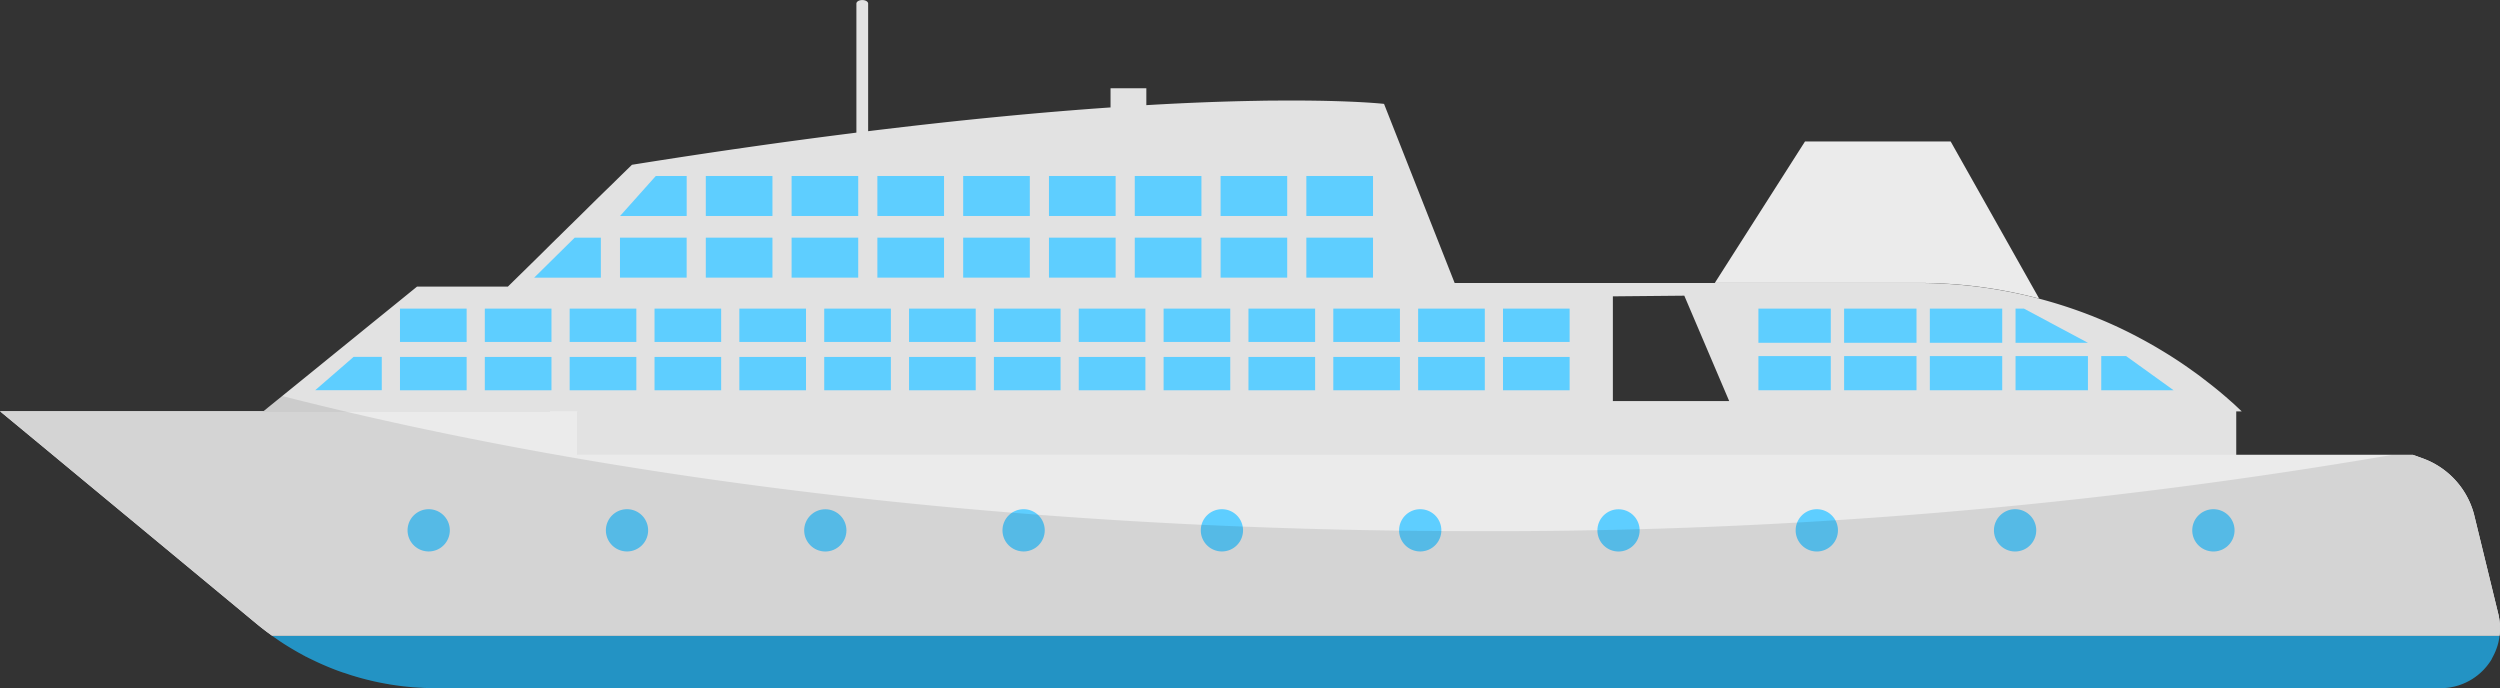 <svg xmlns="http://www.w3.org/2000/svg" width="122.49" height="33.718" viewBox="0 0 122.49 33.718">
  <rect x="0" y="0" width="122.49" height="33.718" fill="#333333" stroke="none"/>
  <g id="Group_687" data-name="Group 687" transform="translate(-106 -270)">
    <g id="Group_151" data-name="Group 151" transform="translate(-57.755 -103.016)">
      <g id="Group_150" data-name="Group 150">
        <path id="Path_234" data-name="Path 234" d="M273.317,392.914v0h0c-.065-.061-.129-.123-.2-.183l-.1-.088q-.552-.491-1.137-.937a.89.89,0,0,0-.113-.087c-.206-.163-.416-.317-.631-.467-.042-.032-.081-.059-.123-.088-.47-.334-.954-.643-1.446-.937-.049-.028-.1-.06-.147-.088-.278-.161-.555-.319-.839-.467-.052-.031-.108-.059-.164-.088a21.411,21.411,0,0,0-2.036-.936c-.071-.032-.144-.06-.217-.087a23.3,23.3,0,0,0-8.374-1.58H235.027l-3.46-8.775s-.736-.085-2.305-.133c-.326-.01-.69-.019-1.09-.024-.551-.008-1.175-.011-1.872-.005-.331,0-.68.006-1.046.014-1.491.026-3.263.088-5.333.21v-.826h-1.754v.938c-3.285.227-7.23.593-11.877,1.164v-6.25c0-.1-.128-.175-.288-.175s-.287.077-.287.175v6.32l-.255.034c-3.242.407-6.814.914-10.742,1.542-.3.292-.624.607-.958.938-.351.339-.715.694-1.078,1.052l-.5.495c-.365.358-.727.711-1.071,1.053-.175.168-.344.336-.509.5-.4.4-.765.754-1.067,1.052-.548.536-.894.877-.894.877H184.19l-1.081.878-1.3,1.053-.614.5-1.3,1.054-.607.494-1.3,1.054-1.336,1.083H190.7v8.721h82.622v-8.721h.269Zm-30.538-.246v-5.132l3.5-.033,2.2,5.165Z" fill="#e2e2e2"/>
        <path id="Path_235" data-name="Path 235" d="M286.237,403.593c.006.063.007.124.008.186C286.245,403.717,286.243,403.656,286.237,403.593Z" fill="#ccc"/>
        <path id="Path_236" data-name="Path 236" d="M286.244,403.916c0,.016,0,.03,0,.046Z" fill="#ccc"/>
        <path id="Path_237" data-name="Path 237" d="M177.048,404.136c.013.008.023.017.036.026h0Z" fill="#ccc"/>
        <path id="Path_238" data-name="Path 238" d="M176.74,403.91c-.142-.109-.283-.22-.422-.335C176.457,403.691,176.6,403.8,176.74,403.91Z" fill="#ccc"/>
        <path id="Path_239" data-name="Path 239" d="M286.188,403.225c.019.094.033.191.043.286C286.221,403.416,286.207,403.319,286.188,403.225Z" fill="#ccc"/>
        <path id="Path_240" data-name="Path 240" d="M184.514,406.721c-.062,0-.125-.007-.188-.011C184.389,406.714,184.452,406.719,184.514,406.721Z" fill="#b3b3b3"/>
        <path id="Path_241" data-name="Path 241" d="M181.192,406.169c-.091-.028-.182-.054-.273-.083C181.01,406.115,181.1,406.141,181.192,406.169Z" fill="#b3b3b3"/>
        <path id="Path_242" data-name="Path 242" d="M178.417,405.006q-.2-.109-.39-.226C178.156,404.856,178.286,404.933,178.417,405.006Z" fill="#b3b3b3"/>
        <path id="Path_243" data-name="Path 243" d="M178.9,405.262c-.133-.067-.264-.137-.395-.209C178.636,405.125,178.767,405.2,178.9,405.262Z" fill="#b3b3b3"/>
        <path id="Path_244" data-name="Path 244" d="M177.949,404.733q-.2-.12-.393-.248Q177.749,404.613,177.949,404.733Z" fill="#b3b3b3"/>
        <path id="Path_245" data-name="Path 245" d="M180.287,405.867a13.909,13.909,0,0,1-1.309-.568A13.909,13.909,0,0,0,180.287,405.867Z" fill="#b3b3b3"/>
        <path id="Path_246" data-name="Path 246" d="M286.005,404.969c-.036.084-.078.166-.121.248C285.927,405.135,285.969,405.053,286.005,404.969Z" fill="#b3b3b3"/>
        <path id="Path_247" data-name="Path 247" d="M286.151,404.551a2.954,2.954,0,0,1-.111.333A2.954,2.954,0,0,0,286.151,404.551Z" fill="#b3b3b3"/>
        <path id="Path_248" data-name="Path 248" d="M183.947,406.686c-.075-.006-.149-.015-.223-.022C183.8,406.671,183.872,406.68,183.947,406.686Z" fill="#b3b3b3"/>
        <path id="Path_249" data-name="Path 249" d="M177.5,404.447c-.136-.092-.27-.184-.4-.278C177.227,404.263,177.361,404.355,177.5,404.447Z" fill="#b3b3b3"/>
        <path id="Path_250" data-name="Path 250" d="M180.682,406.006c-.1-.033-.2-.066-.3-.1C180.481,405.94,180.582,405.973,180.682,406.006Z" fill="#b3b3b3"/>
        <path id="Path_251" data-name="Path 251" d="M285.626,405.614a2.951,2.951,0,0,0,.206-.3A2.708,2.708,0,0,1,285.626,405.614Z" fill="#b3b3b3"/>
        <path id="Path_252" data-name="Path 252" d="M182.824,406.545c-.082-.014-.165-.029-.247-.045C182.659,406.516,182.742,406.531,182.824,406.545Z" fill="#b3b3b3"/>
        <path id="Path_253" data-name="Path 253" d="M181.726,406.315l-.261-.068Z" fill="#b3b3b3"/>
        <path id="Path_254" data-name="Path 254" d="M183.383,406.627c-.08-.01-.159-.022-.239-.033C183.224,406.605,183.3,406.617,183.383,406.627Z" fill="#b3b3b3"/>
        <path id="Path_255" data-name="Path 255" d="M182.271,406.441c-.085-.018-.17-.036-.254-.056C182.1,406.4,182.186,406.423,182.271,406.441Z" fill="#b3b3b3"/>
        <path id="Path_256" data-name="Path 256" d="M285.884,405.217c.043-.082.085-.164.121-.248.012-.027.024-.056.035-.085a2.954,2.954,0,0,0,.111-.333v0a2.86,2.86,0,0,0,.071-.387H177.084l.01.007c.133.094.267.186.4.278.02.011.039.025.059.038q.193.128.393.248l.078.047q.194.117.39.226l.088.047c.131.072.262.142.395.209.025.013.052.024.078.037a13.909,13.909,0,0,0,1.309.568l.1.036c.1.037.2.07.3.1l.237.08c.091.029.182.055.273.083l.273.078.261.068.291.07c.084.02.169.038.254.056.1.021.2.041.306.059.082.016.165.031.247.045.106.018.213.034.32.049.08.011.159.023.239.033.113.014.226.025.341.037.074.007.148.016.223.022.126.01.253.017.379.024.063,0,.126.009.188.011.19.008.38.013.571.013h98.243a2.914,2.914,0,0,0,2.3-1.12,2.708,2.708,0,0,0,.206-.3C285.85,405.279,285.866,405.248,285.884,405.217Z" fill="#27a3d9"/>
        <path id="Path_257" data-name="Path 257" d="M259.329,379.947h-7.136l-4.419,6.931h10.019a22.952,22.952,0,0,1,5.873.768Z" fill="#ebebeb"/>
        <g id="Group_149" data-name="Group 149">
          <g id="Group_147" data-name="Group 147">
            <path id="Path_258" data-name="Path 258" d="M286.222,404.162h0l0,.021Z" fill="#e6e6e6"/>
            <path id="Path_259" data-name="Path 259" d="M286.237,403.593c0-.027,0-.055-.006-.082-.01-.1-.024-.192-.043-.286a.678.678,0,0,0-.022-.109l-1.176-4.826c-.014-.063-.031-.129-.052-.193a4.01,4.01,0,0,0-2.477-2.621l-.486-.175H192.027v-2.135H163.755l2,1.654,10.566,8.755c.139.115.28.226.422.335.1.077.205.152.308.226l.036.026H286.221c.007-.067.016-.132.02-.2,0-.016,0-.03,0-.046,0-.046,0-.091,0-.137C286.244,403.717,286.243,403.656,286.237,403.593Z" fill="#e6e6e6"/>
          </g>
          <g id="Group_148" data-name="Group 148">
            <path id="Path_260" data-name="Path 260" d="M286.222,404.162h0l0,.021Z" fill="#176080"/>
            <path id="Path_261" data-name="Path 261" d="M286.237,403.593c0-.027,0-.055-.006-.082-.01-.1-.024-.192-.043-.286a.678.678,0,0,0-.022-.109l-1.176-4.826c-.014-.063-.031-.129-.052-.193a4.01,4.01,0,0,0-2.477-2.621l-.486-.175H192.027v-2.135H163.755l2,1.654,10.566,8.755c.139.115.28.226.422.335.1.077.205.152.308.226l.036.026H286.221c.007-.067.016-.132.02-.2,0-.016,0-.03,0-.046,0-.046,0-.091,0-.137C286.244,403.717,286.243,403.656,286.237,403.593Z" fill="#ebebeb"/>
          </g>
        </g>
        <path id="Path_262" data-name="Path 262" d="M195.886,381.639H197.4V383.6h-3.266Z" fill="#5eceff"/>
        <rect id="Rectangle_358" data-name="Rectangle 358" width="3.266" height="1.959" transform="translate(198.336 381.639)" fill="#5eceff"/>
        <rect id="Rectangle_359" data-name="Rectangle 359" width="3.265" height="1.959" transform="translate(202.54 381.639)" fill="#5eceff"/>
        <rect id="Rectangle_360" data-name="Rectangle 360" width="3.266" height="1.959" transform="translate(206.743 381.639)" fill="#5eceff"/>
        <rect id="Rectangle_361" data-name="Rectangle 361" width="3.265" height="1.959" transform="translate(210.947 381.639)" fill="#5eceff"/>
        <rect id="Rectangle_362" data-name="Rectangle 362" width="3.266" height="1.959" transform="translate(215.15 381.639)" fill="#5eceff"/>
        <rect id="Rectangle_363" data-name="Rectangle 363" width="3.266" height="1.959" transform="translate(219.354 381.639)" fill="#5eceff"/>
        <rect id="Rectangle_364" data-name="Rectangle 364" width="3.265" height="1.959" transform="translate(223.558 381.639)" fill="#5eceff"/>
        <rect id="Rectangle_365" data-name="Rectangle 365" width="3.266" height="1.959" transform="translate(227.761 381.639)" fill="#5eceff"/>
        <path id="Path_263" data-name="Path 263" d="M191.913,384.66h1.281v1.959h-3.266Z" fill="#5eceff"/>
        <rect id="Rectangle_366" data-name="Rectangle 366" width="3.266" height="1.959" transform="translate(194.132 384.66)" fill="#5eceff"/>
        <rect id="Rectangle_367" data-name="Rectangle 367" width="3.266" height="1.959" transform="translate(198.336 384.66)" fill="#5eceff"/>
        <rect id="Rectangle_368" data-name="Rectangle 368" width="3.265" height="1.959" transform="translate(202.54 384.66)" fill="#5eceff"/>
        <rect id="Rectangle_369" data-name="Rectangle 369" width="3.266" height="1.959" transform="translate(206.743 384.66)" fill="#5eceff"/>
        <rect id="Rectangle_370" data-name="Rectangle 370" width="3.265" height="1.959" transform="translate(210.947 384.66)" fill="#5eceff"/>
        <rect id="Rectangle_371" data-name="Rectangle 371" width="3.266" height="1.959" transform="translate(215.15 384.66)" fill="#5eceff"/>
        <rect id="Rectangle_372" data-name="Rectangle 372" width="3.266" height="1.959" transform="translate(219.354 384.66)" fill="#5eceff"/>
        <rect id="Rectangle_373" data-name="Rectangle 373" width="3.265" height="1.959" transform="translate(223.558 384.66)" fill="#5eceff"/>
        <rect id="Rectangle_374" data-name="Rectangle 374" width="3.266" height="1.959" transform="translate(227.761 384.66)" fill="#5eceff"/>
        <rect id="Rectangle_375" data-name="Rectangle 375" width="3.266" height="1.633" transform="translate(183.352 388.137)" fill="#5eceff"/>
        <rect id="Rectangle_376" data-name="Rectangle 376" width="3.266" height="1.633" transform="translate(187.509 388.137)" fill="#5eceff"/>
        <rect id="Rectangle_377" data-name="Rectangle 377" width="3.267" height="1.633" transform="translate(191.666 388.137)" fill="#5eceff"/>
        <rect id="Rectangle_378" data-name="Rectangle 378" width="3.265" height="1.633" transform="translate(195.824 388.137)" fill="#5eceff"/>
        <rect id="Rectangle_379" data-name="Rectangle 379" width="3.266" height="1.633" transform="translate(199.98 388.137)" fill="#5eceff"/>
        <rect id="Rectangle_380" data-name="Rectangle 380" width="3.265" height="1.633" transform="translate(204.139 388.137)" fill="#5eceff"/>
        <rect id="Rectangle_381" data-name="Rectangle 381" width="3.266" height="1.633" transform="translate(208.295 388.137)" fill="#5eceff"/>
        <rect id="Rectangle_382" data-name="Rectangle 382" width="3.266" height="1.633" transform="translate(212.452 388.137)" fill="#5eceff"/>
        <rect id="Rectangle_383" data-name="Rectangle 383" width="3.266" height="1.633" transform="translate(216.609 388.137)" fill="#5eceff"/>
        <rect id="Rectangle_384" data-name="Rectangle 384" width="3.266" height="1.633" transform="translate(220.767 388.137)" fill="#5eceff"/>
        <rect id="Rectangle_385" data-name="Rectangle 385" width="3.266" height="1.633" transform="translate(224.925 388.137)" fill="#5eceff"/>
        <rect id="Rectangle_386" data-name="Rectangle 386" width="3.265" height="1.633" transform="translate(229.081 388.137)" fill="#5eceff"/>
        <rect id="Rectangle_387" data-name="Rectangle 387" width="3.266" height="1.633" transform="translate(233.238 388.137)" fill="#5eceff"/>
        <rect id="Rectangle_388" data-name="Rectangle 388" width="3.265" height="1.633" transform="translate(237.396 388.137)" fill="#5eceff"/>
        <path id="Path_264" data-name="Path 264" d="M181.082,390.5h1.379v1.633H179.2Z" fill="#5eceff"/>
        <rect id="Rectangle_389" data-name="Rectangle 389" width="3.266" height="1.633" transform="translate(183.352 390.505)" fill="#5eceff"/>
        <rect id="Rectangle_390" data-name="Rectangle 390" width="3.266" height="1.633" transform="translate(187.509 390.505)" fill="#5eceff"/>
        <rect id="Rectangle_391" data-name="Rectangle 391" width="3.267" height="1.633" transform="translate(191.666 390.505)" fill="#5eceff"/>
        <rect id="Rectangle_392" data-name="Rectangle 392" width="3.265" height="1.633" transform="translate(195.824 390.505)" fill="#5eceff"/>
        <rect id="Rectangle_393" data-name="Rectangle 393" width="3.266" height="1.633" transform="translate(199.98 390.505)" fill="#5eceff"/>
        <rect id="Rectangle_394" data-name="Rectangle 394" width="3.265" height="1.633" transform="translate(204.139 390.505)" fill="#5eceff"/>
        <rect id="Rectangle_395" data-name="Rectangle 395" width="3.266" height="1.633" transform="translate(208.295 390.505)" fill="#5eceff"/>
        <rect id="Rectangle_396" data-name="Rectangle 396" width="3.266" height="1.633" transform="translate(212.452 390.505)" fill="#5eceff"/>
        <rect id="Rectangle_397" data-name="Rectangle 397" width="3.266" height="1.633" transform="translate(216.609 390.505)" fill="#5eceff"/>
        <rect id="Rectangle_398" data-name="Rectangle 398" width="3.266" height="1.633" transform="translate(220.767 390.505)" fill="#5eceff"/>
        <rect id="Rectangle_399" data-name="Rectangle 399" width="3.266" height="1.633" transform="translate(224.925 390.505)" fill="#5eceff"/>
        <rect id="Rectangle_400" data-name="Rectangle 400" width="3.265" height="1.633" transform="translate(229.081 390.505)" fill="#5eceff"/>
        <rect id="Rectangle_401" data-name="Rectangle 401" width="3.266" height="1.633" transform="translate(233.238 390.505)" fill="#5eceff"/>
        <rect id="Rectangle_402" data-name="Rectangle 402" width="3.265" height="1.633" transform="translate(237.396 390.505)" fill="#5eceff"/>
        <rect id="Rectangle_403" data-name="Rectangle 403" width="3.546" height="1.674" transform="translate(249.91 388.137)" fill="#5eceff"/>
        <rect id="Rectangle_404" data-name="Rectangle 404" width="3.547" height="1.674" transform="translate(254.109 388.137)" fill="#5eceff"/>
        <rect id="Rectangle_405" data-name="Rectangle 405" width="3.547" height="1.674" transform="translate(258.309 388.137)" fill="#5eceff"/>
        <path id="Path_265" data-name="Path 265" d="M262.509,388.137h.411l3.135,1.674h-3.546Z" fill="#5eceff"/>
        <rect id="Rectangle_406" data-name="Rectangle 406" width="3.546" height="1.674" transform="translate(249.91 390.463)" fill="#5eceff"/>
        <rect id="Rectangle_407" data-name="Rectangle 407" width="3.547" height="1.674" transform="translate(254.109 390.463)" fill="#5eceff"/>
        <rect id="Rectangle_408" data-name="Rectangle 408" width="3.547" height="1.674" transform="translate(258.309 390.463)" fill="#5eceff"/>
        <rect id="Rectangle_409" data-name="Rectangle 409" width="3.546" height="1.674" transform="translate(262.509 390.463)" fill="#5eceff"/>
        <path id="Path_266" data-name="Path 266" d="M266.708,390.463h1.22l2.326,1.674h-3.546Z" fill="#5eceff"/>
        <path id="Path_267" data-name="Path 267" d="M185.794,399a1.035,1.035,0,1,1-1.035-1.035A1.034,1.034,0,0,1,185.794,399Z" fill="#5eceff"/>
        <path id="Path_268" data-name="Path 268" d="M195.511,399a1.035,1.035,0,1,1-1.036-1.035A1.035,1.035,0,0,1,195.511,399Z" fill="#5eceff"/>
        <circle id="Ellipse_11" data-name="Ellipse 11" cx="1.035" cy="1.035" r="1.035" transform="translate(203.157 397.968)" fill="#5eceff"/>
        <path id="Path_269" data-name="Path 269" d="M214.943,399a1.035,1.035,0,1,1-1.036-1.035A1.035,1.035,0,0,1,214.943,399Z" fill="#5eceff"/>
        <path id="Path_270" data-name="Path 270" d="M224.659,399a1.035,1.035,0,1,1-1.035-1.035A1.035,1.035,0,0,1,224.659,399Z" fill="#5eceff"/>
        <path id="Path_271" data-name="Path 271" d="M234.375,399a1.035,1.035,0,1,1-1.035-1.035A1.035,1.035,0,0,1,234.375,399Z" fill="#5eceff"/>
        <circle id="Ellipse_12" data-name="Ellipse 12" cx="1.035" cy="1.035" r="1.035" transform="translate(242.021 397.968)" fill="#5eceff"/>
        <path id="Path_272" data-name="Path 272" d="M253.807,399a1.036,1.036,0,1,1-1.036-1.035A1.035,1.035,0,0,1,253.807,399Z" fill="#5eceff"/>
        <path id="Path_273" data-name="Path 273" d="M263.523,399a1.036,1.036,0,1,1-1.035-1.035A1.035,1.035,0,0,1,263.523,399Z" fill="#5eceff"/>
        <path id="Path_274" data-name="Path 274" d="M273.239,399a1.036,1.036,0,1,1-1.035-1.035A1.035,1.035,0,0,1,273.239,399Z" fill="#5eceff"/>
      </g>
      <path id="Path_275" data-name="Path 275" d="M286.231,403.511c-.01-.1-.024-.192-.043-.286a.678.678,0,0,0-.022-.109l-1.176-4.826c-.014-.063-.031-.129-.052-.193a4.01,4.01,0,0,0-2.477-2.621l-.486-.175h-1a260.336,260.336,0,0,1-44.972,3.738c-21.892,0-42.108-2.461-58.428-6.62l-.921.747h-12.9l2,1.654,10.566,8.755c.139.115.28.226.422.335.1.077.205.152.308.226.013.008.023.017.036.026l.01.007c.133.094.268.186.4.278.02.011.039.025.059.038q.193.128.393.248l.078.047c.13.078.259.153.39.226l.088.047c.131.072.262.142.395.209l.078.037a13.909,13.909,0,0,0,1.309.568l.1.036c.1.037.2.07.3.1l.237.08c.091.029.183.055.273.083l.273.078.261.068.291.07c.084.02.169.038.254.056.1.021.2.041.306.059l.247.045c.106.018.213.034.32.049.08.011.159.023.24.033.112.014.225.025.34.037.074.007.148.016.223.022.126.01.253.017.379.024.063,0,.126.009.188.011.19.008.38.013.571.013h98.243a2.914,2.914,0,0,0,2.3-1.12,2.951,2.951,0,0,0,.206-.3c.018-.031.034-.062.052-.093.043-.082.085-.164.121-.248.012-.027.024-.056.035-.085a2.954,2.954,0,0,0,.111-.333v0a2.885,2.885,0,0,0,.068-.367h0l0-.021h0c.007-.067.016-.132.02-.2,0-.016,0-.03,0-.046,0-.046,0-.091,0-.137,0-.062,0-.123-.008-.186C286.235,403.566,286.234,403.538,286.231,403.511Z" opacity="0.1"/>
    </g>
  </g>
</svg>
